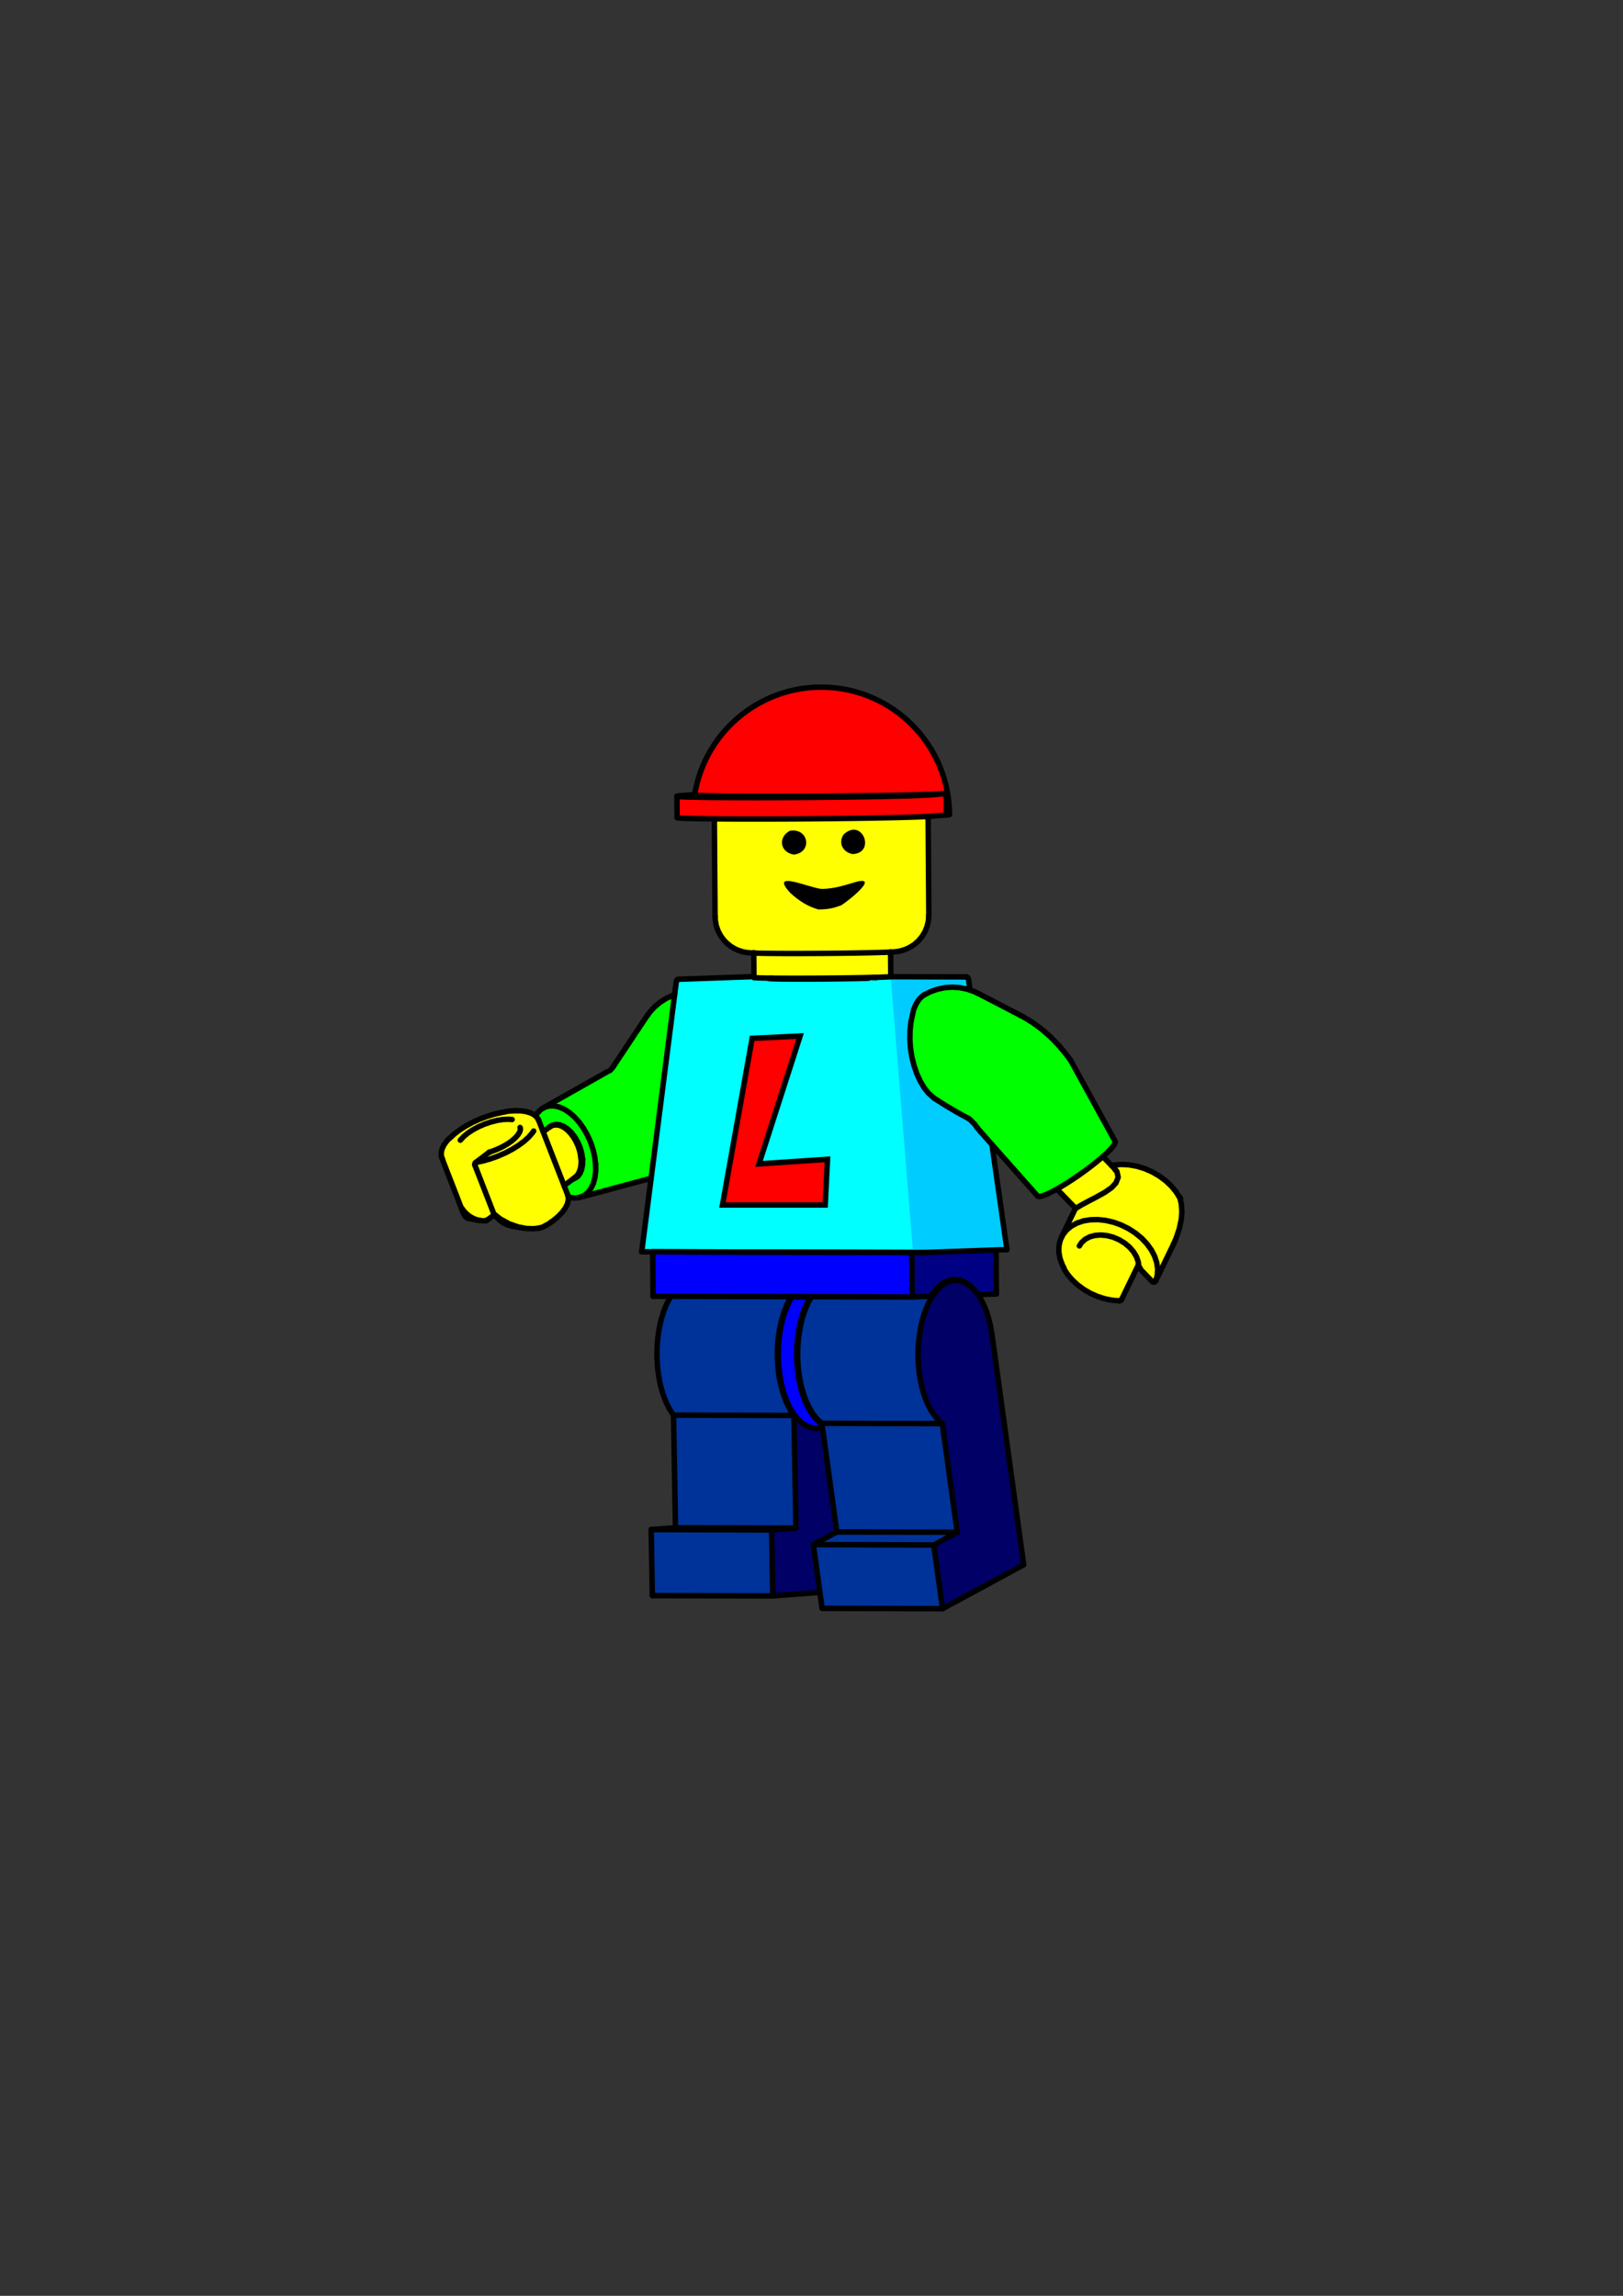 <?xml version="1.0" encoding="UTF-8"?>
<!DOCTYPE svg PUBLIC "-//W3C//DTD SVG 1.1//EN" "http://www.w3.org/Graphics/SVG/1.1/DTD/svg11.dtd">
<!-- Creator: CorelDRAW -->
<svg xmlns="http://www.w3.org/2000/svg" xml:space="preserve" width="210mm" height="297mm" style="shape-rendering:geometricPrecision; text-rendering:geometricPrecision; image-rendering:optimizeQuality; fill-rule:evenodd; clip-rule:evenodd"
viewBox="0 0 210 297">
 <rect x="0" y="0" width="210" height="297" fill="#333333" stroke="none"/>
 <defs>
  <style type="text/css">
   <![CDATA[
    .str0 {stroke:black;stroke-width:0.706}
    .str1 {stroke:black;stroke-width:0.706;stroke-linecap:round;stroke-linejoin:round}
    .fil11 {fill:none}
    .fil8 {fill:black}
    .fil1 {fill:#000066}
    .fil5 {fill:#000084}
    .fil2 {fill:blue}
    .fil0 {fill:#003399}
    .fil10 {fill:#00CCFF}
    .fil7 {fill:lime}
    .fil6 {fill:aqua}
    .fil9 {fill:red}
    .fil4 {fill:yellow}
    .fil3 {fill:white}
   ]]>
  </style>
 </defs>
 <g id="_131646864">
  <path id="_131651120" class="fil0" d="M105.972 206.062c0.328,-0.421 -0.669,-5.356 -0.773,-6.122 0.509,-0.766 2.471,-0.953 3.007,-1.716 -0.607,-4.449 -1.214,-8.897 -1.821,-13.344 -0.018,-0.05 -0.037,-0.099 -0.053,-0.148 0.012,-0.239 -0.064,-0.374 -0.105,-0.572 -0.206,-0.125 -0.392,-0.299 -0.572,-0.467 0.012,-0.006 0.024,-0.011 0.037,-0.015 -3.241,-4.435 -3.321,-11.027 -0.81,-15.838 -0.011,-0.026 -0.021,-0.05 -0.032,-0.075 4.398,0.006 8.796,0.014 13.196,0.021 0.52,-0.015 2.109,0.145 2.461,-0.207 0.627,-0.894 1.4,-1.755 2.516,-1.975 -0.008,0.028 -0.015,0.056 -0.021,0.085 0.043,0 0.043,0 0.043,0.021 -2.486,0.723 -3.425,3.756 -3.951,5.993 -0.755,4.639 -0.348,8.966 2.797,12.56 0.634,4.581 1.27,9.164 1.906,13.747 0,0.084 0,0.169 0,0.255 -0.741,0.717 -2.179,1.023 -2.983,1.667 -0.03,0.886 0.712,7.677 1.15,8.203 -0.029,0.011 -0.057,0.021 -0.084,0.032 -11.163,-0.021 -11.163,-0.021 -15.548,-0.053 -0.142,-0.566 0.011,-1.768 -0.36,-2.054z"/>
  <path id="_131650152" class="fil1" d="M121.964 208.137c-0.438,-0.526 -1.18,-7.317 -1.15,-8.203 0.804,-0.644 2.242,-0.95 2.983,-1.667 0,-0.085 0,-0.171 0,-0.255 -0.636,-4.583 -1.272,-9.165 -1.906,-13.747 -3.145,-3.595 -3.552,-7.921 -2.797,-12.56 0.526,-2.237 1.466,-5.271 3.951,-5.993 0.381,-0.059 0.692,-0.063 1.08,-0.043 0,-0.015 0,-0.029 0,-0.043 0.895,0.303 2.01,1.786 2.499,1.864 -0.011,0.024 -0.021,0.049 -0.032,0.075 1.052,1.78 1.475,3.532 1.801,5.56 1.341,9.736 2.681,19.472 4.023,29.209 0,0.458 -9.515,5.499 -10.453,5.803z"/>
  <path id="_131650128" class="fil0" d="M86.635 167.702c5.231,0.021 10.462,0.043 15.694,0.064 -0.029,0.017 -0.056,0.035 -0.084,0.053 0.005,0.008 0.009,0.017 0.015,0.026 -1.873,4.508 -2.689,9.774 -0.191,14.287 0.012,0.005 0.024,0.011 0.038,0.017 0.104,0.194 0.529,0.697 0.529,0.921 0.011,0 0.021,0 0.032,0 0.02,0.032 0.02,0.032 0.009,0.242 0.171,9.681 0.171,9.681 0.233,14.383 -0.165,0.165 -0.856,0.085 -1.135,0.093 -0.008,0.015 -0.015,0.03 -0.021,0.046 -0.306,0.023 -1.781,0.023 -1.952,0.194 -0.014,2.76 -0.134,5.8 0.154,8.479 -5.203,0.011 -10.407,-0.018 -15.61,-0.043 -0.128,-2.814 -0.218,-5.687 -0.149,-8.493 0.459,-0.011 0.918,-0.021 1.377,-0.032 0.047,-0.049 0.047,-0.049 0.064,-0.096 0.551,-0.046 1.101,-0.091 1.652,-0.137 0.084,-0.105 0.046,-0.194 0.032,-0.328 -0.078,-4.735 -0.156,-9.469 -0.233,-14.203 -0.043,-0.095 -0.381,-0.583 -0.55,-0.857 -2.266,-4.435 -2.141,-10.143 0.127,-14.541 -0.011,-0.026 -0.021,-0.05 -0.03,-0.075z"/>
  <path id="_131653504" class="fil1" d="M99.957 206.507c-0.288,-2.679 -0.168,-5.719 -0.154,-8.479 0.171,-0.171 1.645,-0.171 1.952,-0.194 0.006,-0.015 0.014,-0.03 0.021,-0.046 0.279,-0.008 0.97,0.072 1.135,-0.093 -0.062,-4.702 -0.062,-4.702 -0.233,-14.383 0.011,-0.21 0.011,-0.21 -0.009,-0.242 0.014,0 0.028,0 0.041,0 0.538,0.691 2.579,2.474 3.622,1.662 0.017,0.049 0.035,0.098 0.053,0.148 0.607,4.447 1.214,8.896 1.821,13.344 -0.537,0.762 -2.498,0.95 -3.007,1.716 0.104,0.765 1.101,5.7 0.773,6.122 -1.827,0.14 -4.218,0.608 -6.015,0.445z"/>
  <path id="_131652824" class="fil2" d="M102.669 183.07c-0.011,0 -0.021,0 -0.032,0 0,-0.224 -0.425,-0.727 -0.529,-0.921 -0.043,-0.139 -0.043,-0.139 -0.383,-0.869 -1.562,-4.284 -1.542,-9.397 0.657,-13.46 -0.005,-0.018 -0.008,-0.037 -0.011,-0.053 -0.015,0 -0.029,0 -0.043,0 -5.232,-0.021 -10.463,-0.043 -15.694,-0.064 -0.735,-0.008 -1.47,-0.015 -2.204,-0.021 -0.032,-2.307 -0.032,-2.307 -0.043,-5.676 0.014,-0.011 0.027,-0.021 0.043,-0.032 11.191,0.024 22.381,0.049 33.572,0.075 -0.015,0.006 -0.029,0.014 -0.043,0.021 -0.011,0.827 -0.011,0.827 0.043,5.697 0.043,0 0.043,0 0.043,0.021 -4.4,-0.008 -8.798,-0.015 -13.196,-0.021 -0.064,0.032 -0.064,0.032 -0.105,0.075 0.005,0.008 0.009,0.015 0.015,0.024 -2.271,4.238 -2.78,12.153 0.895,15.828 0.18,0.168 0.366,0.342 0.572,0.467 0.041,0.198 0.117,0.333 0.105,0.572 -1.043,0.811 -3.084,-0.971 -3.622,-1.662 -0.014,0 -0.028,0 -0.041,0z"/>
  <path id="_131666112" class="fil3" d="M105.655 183.694c-3.675,-3.675 -3.166,-11.59 -0.895,-15.828 -0.006,-0.009 -0.011,-0.017 -0.015,-0.024 0.041,-0.043 0.041,-0.043 0.105,-0.075 0.011,0.024 0.021,0.049 0.032,0.075 -2.512,4.81 -2.431,11.403 0.81,15.838 -0.012,0.005 -0.024,0.009 -0.037,0.015z"/>
  <path id="_131660912" class="fil3" d="M102.329 167.767c0.014,0 0.028,0 0.043,0 0.003,0.017 0.006,0.035 0.011,0.053 -2.199,4.063 -2.219,9.176 -0.657,13.46 0.34,0.731 0.34,0.731 0.383,0.869 -0.014,-0.006 -0.026,-0.012 -0.038,-0.017 -2.498,-4.513 -1.682,-9.778 0.191,-14.287 -0.006,-0.009 -0.011,-0.018 -0.015,-0.026 0.028,-0.018 0.055,-0.037 0.084,-0.053z"/>
  <path id="_131660032" class="fil4" d="M136.728 153.851c1.742,-0.988 3.378,-2.149 4.956,-3.378 1.017,-0.848 1.017,-0.848 1.08,-0.88 -0.005,0.011 -0.008,0.021 -0.011,0.032 0.36,0.395 0.729,0.772 1.112,1.144 3.814,-0.605 9.056,1.789 9.056,6.111 -0.267,3.23 -1.986,6.118 -3.41,8.917 -0.56,0.358 -2.102,-1.423 -2.188,-2.039 -0.023,-0.006 -0.046,-0.011 -0.067,-0.015 -2.118,4.391 -1.494,5.571 -5.952,3.697 -2.564,-1.401 -5.926,-4.859 -3.59,-7.974 0,-1.016 1.397,-2.182 1.397,-3.157 -0.622,-0.7 -1.964,-1.766 -2.298,-2.436 -0.029,-0.008 -0.056,-0.015 -0.084,-0.021z"/>
  <path id="_131662304" class="fil5" d="M118.046 167.788c0,-0.021 0,-0.021 -0.043,-0.021 -0.053,-4.871 -0.053,-4.871 -0.043,-5.697 0.014,-0.008 0.027,-0.015 0.043,-0.021 3.596,-0.017 7.191,-0.306 10.782,-0.306 0.014,0.009 0.027,0.02 0.041,0.03 0.073,1.742 0.452,3.976 0.043,5.614 -0.682,0.148 -1.542,0.081 -2.245,0.105 -0.489,-0.078 -1.604,-1.56 -2.499,-1.864 -0.281,-0.14 -0.798,-0.081 -1.101,-0.021 -1.116,0.22 -1.889,1.081 -2.516,1.975 -0.352,0.352 -1.941,0.192 -2.461,0.207z"/>
  <path id="_131663304" class="fil3" d="M123.045 165.712c0,-0.021 0,-0.021 -0.043,-0.021 0.006,-0.029 0.014,-0.058 0.021,-0.085 0.303,-0.059 0.82,-0.119 1.101,0.021 0,0.014 0,0.027 0,0.043 -0.387,-0.02 -0.699,-0.017 -1.08,0.043z"/>
  <path id="_131662584" class="fil6" d="M84.388 162.005c-0.189,-0.16 -1.139,-0.078 -1.418,-0.084 -0.005,-0.029 -0.008,-0.058 -0.011,-0.085 0.395,-3.114 0.79,-6.228 1.187,-9.341 -0.018,-0.015 -0.037,-0.029 -0.053,-0.043 0.024,-0.029 0.049,-0.056 0.075,-0.084 0.43,-3.353 0.86,-6.707 1.292,-10.061 0,-4.322 1.218,-9.13 1.716,-13.556 -0.011,-0.043 -0.011,-0.043 -0.053,-0.064 0.461,-0.102 -0.072,-1.813 0.488,-2.022 3.276,-0.117 6.551,-0.235 9.827,-0.351 0.479,0.375 1.522,0.058 2.097,0.233 4.044,0.508 8.595,0.058 12.687,-0.032 0.006,-0.011 0.014,-0.021 0.021,-0.03 0.592,-0.282 2.304,-0.143 3.009,-0.171l9.806 0.032c0.117,0.798 0.176,1.195 0.24,1.638 -6.733,-1.737 -8.278,3.095 -7.325,8.815 1.307,4.981 3.38,5.403 7.488,8.017 1.043,1.078 1.97,2.246 2.965,3.38 -0.017,0.005 -0.032,0.009 -0.047,0.015l1.848 13.434c-0.278,0.015 -1.208,-0.037 -1.399,0.127 -0.014,-0.011 -0.027,-0.021 -0.041,-0.03 -3.591,0 -7.186,0.29 -10.782,0.306 -11.191,-0.026 -22.381,-0.05 -33.572,-0.075 -0.015,0.011 -0.029,0.021 -0.043,0.032z"/>
  <path id="_131662728" class="fil4" d="M69.202 144.298c0.088,0.345 0.979,2.056 0.996,2.065 0.845,-0.188 1.02,-0.904 2.076,-0.878 0,0.017 0,0.035 0,0.053 0.133,0 0.273,0.035 0.381,0.116 -0.003,0.015 -0.005,0.03 -0.006,0.047 1.984,1.142 3.381,4.691 1.726,6.587 -0.017,0.005 -0.032,0.011 -0.047,0.017 -0.006,0.015 -0.012,0.03 -0.017,0.047 0.012,0.005 0.024,0.011 0.038,0.017 -1.432,0.996 -1.81,0.677 -0.921,2.457 0.017,0.014 0.035,0.028 0.053,0.043 -0.113,0.134 -0.11,0.636 -0.16,0.846 -1.85,4.038 -6.25,3.887 -9.414,1.452 -0.029,0 -0.058,0 -0.085,0 -1.946,1.757 -2.719,0.113 -4.221,-0.811 -0.793,-2.028 -1.585,-4.057 -2.376,-6.083 -1.505,-4.386 9.129,-8.173 11.894,-5.984 0.027,0.003 0.055,0.006 0.084,0.011z"/>
  <path id="_131662456" class="fil7" d="M73.481 154.868c-0.018,-0.015 -0.037,-0.029 -0.053,-0.043 -0.889,-1.78 -0.511,-1.461 0.921,-2.457 2.176,-1.415 0.303,-5.966 -1.694,-6.715 -0.108,-0.081 -0.249,-0.116 -0.381,-0.116 0,-0.018 0,-0.037 0,-0.053 -1.055,-0.026 -1.231,0.691 -2.076,0.878 -0.017,-0.009 -0.907,-1.72 -0.996,-2.065 0.325,-0.525 1.456,-1.036 1.568,-1.334 2.4,-1.353 4.801,-2.705 7.201,-4.057 3.773,-1.966 4.567,-9.248 9.15,-10.219 0.043,0.021 0.043,0.021 0.053,0.064 -0.497,4.426 -1.716,9.234 -1.716,13.556 -0.432,3.353 -0.862,6.707 -1.292,10.061 -0.026,0.028 -0.05,0.055 -0.075,0.084 -2.811,0.752 -5.621,1.504 -8.43,2.256 -0.793,0 -1.286,0.378 -2.181,0.16z"/>
  <path id="_131657872" class="fil3" d="M72.655 145.654c1.998,0.749 3.87,5.3 1.694,6.715 -0.014,-0.006 -0.026,-0.012 -0.038,-0.017 0.005,-0.017 0.011,-0.032 0.017,-0.047 0.015,-0.006 0.03,-0.012 0.047,-0.017 1.655,-1.896 0.258,-5.444 -1.726,-6.587 0.002,-0.017 0.003,-0.032 0.006,-0.047z"/>
  <path id="_131656472" class="fil3" d="M99.534 126.548c0,-0.021 0,-0.043 0,-0.062 4.229,0.005 8.464,-0.075 12.691,-0.049 0.005,0.015 0.011,0.032 0.017,0.049 -0.008,0.009 -0.015,0.02 -0.021,0.03 -4.092,0.09 -8.642,0.54 -12.687,0.032z"/>
  <path id="_131655648" class="fil4" d="M97.437 126.315c0.015,-0.012 0.03,-0.024 0.047,-0.037 0,-0.435 0.166,-2.772 -0.043,-3.02 -2.716,-0.252 -4.503,-1.504 -4.972,-4.336 -0.052,-2.681 0.29,-12.499 -0.137,-13.068 9.234,0.008 18.544,0.178 27.768,-0.319 -0.011,0.014 -0.021,0.027 -0.032,0.043 0.021,4.264 0.043,8.528 0.064,12.793 -0.171,2.998 -2.089,4.452 -4.903,4.755 -0.174,0.2 0.011,3.174 0.021,3.187 -0.705,0.028 -2.417,-0.111 -3.009,0.171 -0.006,-0.017 -0.012,-0.034 -0.017,-0.049 -4.227,-0.026 -8.462,0.053 -12.691,0.049 0,0.02 0,0.041 0,0.062 -0.575,-0.175 -1.618,0.142 -2.097,-0.233z"/>
  <path id="_131655272" class="fil8" d="M105.867 117.652c-1.431,-0.43 -2.499,-1.122 -3.601,-2.129 -2.861,-3.09 2.498,-0.642 4.025,-0.529 1.354,0 2.568,-0.34 3.854,-0.72 4.11,-1.369 -0.137,2.111 -1.292,2.838 -1.154,0.425 -1.749,0.529 -2.986,0.54z"/>
  <path id="_131648800" class="fil8" d="M102.71 110.556c-1.783,-0.293 -2.088,-2.239 -0.508,-3.082 2.465,-0.407 2.943,2.82 0.508,3.082z"/>
  <path id="_131648776" class="fil8" d="M110.335 110.492c-1.244,-0.215 -1.935,-1.421 -1.176,-2.541 2.403,-2.254 4.223,2.377 1.176,2.541z"/>
  <path id="_131649200" class="fil9" d="M92.332 105.855c-0.493,-0.006 -4.421,0.186 -4.793,-0.186 0.002,-0.892 0.003,-1.783 0.006,-2.673 0.255,-0.011 1.017,0.032 2.266,0.043 0.151,-6.966 7.055,-12.673 13.387,-13.969 10.056,-1.691 19.603,5.822 19.603,16.193 -0.265,0.265 -2.231,0.249 -2.701,0.275 -9.223,0.497 -18.534,0.326 -27.768,0.319z"/>
  <polygon id="_131647664" class="fil10" points="115.251,126.315 118.141,162.047 130.225,161.645 125.057,126.347 "/>
  <path id="_131649224" class="fil7" d="M128.424 148.196c-0.994,-1.133 -1.921,-2.301 -2.965,-3.38 -4.109,-2.614 -6.181,-3.036 -7.488,-8.017 -0.953,-5.72 0.776,-10.506 7.509,-8.769 5.007,1.905 9.861,4.723 13.057,9.13 0.03,0.113 0.046,0.149 0.128,0.232 1.864,3.389 3.727,6.777 5.591,10.167 0.226,0.68 -1.083,1.644 -1.493,2.033 -0.063,0.032 -0.063,0.032 -1.08,0.88 -1.578,1.229 -3.215,2.39 -4.956,3.378 -0.47,0.25 -1.861,1.156 -2.5,0.878 -1.935,-2.178 -3.87,-4.356 -5.804,-6.533z"/>
 </g>
 <polygon class="fil9 str0" points="97.322,134.326 93.483,155.882 106.772,155.882 107.067,149.976 98.208,150.567 103.524,134.03 "/>
 <path id="_131645568" class="fil11 str1" d="M128.356 148.08l0 0zm1.93 13.572l-1.93 -13.572 1.93 13.572z"/>
 <line id="_131640736" class="fil11 str1" x1="125.514" y1="128.091" x2="125.304" y2= "126.618" />
 <path id="_131642184" class="fil11 str1" d="M87.779 126.684c-0.135,0.005 -0.247,0.107 -0.265,0.241"/>
 <line id="_131641936" class="fil11 str1" x1="87.515" y1="126.925" x2="83.032" y2= "161.933" />
 <line id="_131639024" class="fil11 str1" x1="97.555" y1="126.338" x2="87.779" y2= "126.684" />
 <path id="_131639048" class="fil11 str1" d="M125.304 126.618c-0.019,-0.136 -0.136,-0.237 -0.273,-0.238"/>
 <path id="_131638592" class="fil11 str1" d="M126.44 128.472l-0.35 -0.18 -0.953 -0.332 -0.968 -0.192 -0.965 -0.06 -0.948 0.068 -0.917 0.186 -0.877 0.298 -0.828 0.404 -0.056 0.036m6.862 -0.228z"/>
 <line id="_131637736" class="fil11 str1" x1="132.15" y1="131.415" x2="126.5" y2= "128.483" />
 <path id="_131645368" class="fil11 str1" d="M138.528 137.173l-0.516 -0.702 -0.967 -1.169 -1.054 -1.095 -1.139 -1.008 -1.223 -0.905 -1.17 -0.713 -0.309 -0.166m6.378 5.758z"/>
 <line id="_130094376" class="fil11 str1" x1="126.905" y1="146.444" x2="134.262" y2= "154.736" />
 <line id="_130094064" class="fil11 str1" x1="144.293" y1="147.666" x2="138.554" y2= "137.212" />
 <line id="_130107440" class="fil11 str1" x1="78.592" y1="138.643" x2="70.271" y2= "143.342" />
 <line id="_130106720" class="fil11 str1" x1="75.004" y1="154.908" x2="84.232" y2= "152.428" />
 <line id="_131812008" class="fil11 str1" x1="83.748" y1="131.371" x2="79.369" y2= "137.958" />
 <path id="_131480824" class="fil11 str1" d="M79.369 137.958l-0.1 0.142 -0.195 0.235 -0.141 0.136 -0.049 0.038m0.485 -0.551z"/>
 <path id="_131481048" class="fil11 str1" d="M87.289 128.69l-0.183 0.055 -0.856 0.386 -0.804 0.502 -0.734 0.609 -0.648 0.704 -0.296 0.431m3.521 -2.687z"/>
 <line id="_131481272" class="fil11 str1" x1="105.544" y1="184.744" x2="106.427" y2= "184.747" />
 <path id="_131820680" class="fil11 str1" d="M122.854 165.609l0 0zm0.825 0.002l-0.825 -0.002 0.825 0.002z"/>
 <line id="_131820904" class="fil11 str1" x1="120.18" y1="118.386" x2="120.089" y2= "105.621" />
 <path id="_131821008" class="fil11 str1" d="M92.431 105.933l0 0zm0 0l0.09 12.65 -0.09 -12.65z"/>
 <path id="_130539576" class="fil11 str1" d="M114.487 123.2l0.174 -0.006 0.542 -0.025 0.506 -0.034 0.226 -0.024 0.242 -0.033 0.276 -0.053 0.344 -0.088 0.451 -0.158 0.519 -0.25 0.525 -0.341 0.517 -0.449 0.471 -0.553 0.393 -0.643 0.29 -0.712 0.171 -0.758 0.033 -0.684m-5.68 4.811z"/>
 <path id="_130539800" class="fil11 str1" d="M92.539 118.583l-0.004 0.333 0.131 0.795 0.246 0.719 0.338 0.636 0.407 0.551 0.455 0.461 0.482 0.372 0.487 0.288 0.467 0.209 0.411 0.136 0.328 0.081 0.258 0.046 0.22 0.03 0.207 0.021 0.25 0.017 0.465 0.021 0.465 0.014m-5.613 -4.73z"/>
 <line id="_131522208" class="fil11 str1" x1="115.258" y1="126.331" x2="115.235" y2= "123.123" />
 <path id="_131522432" class="fil11 str1" d="M97.533 123.249l0 0zm0 0l0.023 3.208 -0.023 -3.208z"/>
 <path id="_20538376" class="fil11 str1" d="M58.103 147.294l-0.283 0.302 -0.383 0.539 -0.252 0.535 -0.105 0.52 0.038 0.376m0.985 -2.272z"/>
 <path id="_20538584" class="fil11 str1" d="M66.83 143.691l-0.188 -0.004 -0.836 0.06 -0.417 0.065m1.441 -0.121z"/>
 <path id="_132176088" class="fil11 str1" d="M69.593 144.747l-0.115 -0.198 -0.343 -0.316 -0.459 -0.248 -0.579 -0.179 -0.685 -0.1 -0.582 -0.015m2.763 1.056z"/>
 <line id="_132176312" class="fil11 str1" x1="73.445" y1="154.558" x2="69.702" y2= "144.932" />
 <path id="_132176536" class="fil11 str1" d="M57.173 149.803l0 0zm0 0l2.75 7.073 -2.75 -7.073z"/>
 <path id="_132176760" class="fil11 str1" d="M61.53 150.395c-0.099,0.074 -0.136,0.206 -0.091,0.321"/>
 <path id="_132176984" class="fil11 str1" d="M61.439 150.716l0 0zm0 0l2.472 6.358 -2.472 -6.358z"/>
 <line id="_132177088" class="fil11 str1" x1="63.312" y1="149.053" x2="61.53" y2= "150.395" />
 <line id="_132316472" class="fil11 str1" x1="66.228" y1="158.612" x2="67.649" y2= "158.861" />
 <path id="_132316696" class="fil11 str1" d="M67.29 145.858l0.035 0.069 0.004 0.243 -0.095 0.289 -0.223 0.36 -0.343 0.383 -0.455 0.394 -0.555 0.388 -0.636 0.365 -0.695 0.33 -0.728 0.28 -0.284 0.09m3.975 -3.191z"/>
 <path id="_132316920" class="fil11 str1" d="M71.316 158.093l0.282 -0.199 0.623 -0.523 0.517 -0.535 0.399 -0.538 0.27 -0.536 0.126 -0.524 -0.019 -0.439 -0.048 -0.13m-2.15 3.424z"/>
 <path id="_132317144" class="fil11 str1" d="M70.705 158.504l0.177 -0.106 0.433 -0.305m-0.611 0.411z"/>
 <line id="_131999432" class="fil11 str1" x1="72.988" y1="153.383" x2="74.434" y2= "152.294" />
 <line id="_131999656" class="fil11 str1" x1="71.144" y1="145.769" x2="70.28" y2= "146.419" />
 <line id="_131999880" class="fil11 str1" x1="60.632" y1="157.631" x2="62.052" y2= "157.88" />
 <line id="_132000240" class="fil11 str1" x1="74.483" y1="152.255" x2="74.813" y2= "152.12" />
 <line id="_132000464" class="fil11 str1" x1="72.09" y1="145.464" x2="71.974" y2= "145.512" />
 <path id="_132000568" class="fil11 str1" d="M62.943 157.881l0.003 -0.002 0.143 -0.091 0.279 -0.191 0.328 -0.248 0.28 -0.231m-1.034 0.763z"/>
 <path id="_132041320" class="fil11 str1" d="M62.812 157.923c0.046,-0.003 0.091,-0.017 0.13,-0.041"/>
 <path id="_132041544" class="fil11 str1" d="M137.678 164.164l0.01 0.021 0.492 0.741 0.605 0.699 0.704 0.643 0.788 0.572 0.854 0.49 0.904 0.396 0.933 0.295 0.942 0.187 0.947 0.074m-7.179 -4.118z"/>
 <line id="_132041984" class="fil11 str1" x1="139.163" y1="156.31" x2="137.344" y2= "160.059" />
 <line id="_132042208" class="fil11 str1" x1="144.339" y1="151.317" x2="142.699" y2= "149.622" />
 <path id="_132042432" class="fil11 str1" d="M136.759 153.826l0 0zm0 0l2.409 2.49 -2.409 -2.49z"/>
 <path id="_132354256" class="fil11 str1" d="M147.352 163.992l0 0zm0 0l1.734 1.792 -1.734 -1.792z"/>
 <path id="_132354480" class="fil11 str1" d="M149.086 165.784c0.063,0.065 0.153,0.095 0.242,0.081 0.089,-0.014 0.166,-0.071 0.205,-0.152"/>
 <line id="_132354840" class="fil11 str1" x1="149.533" y1="165.712" x2="151.853" y2= "160.93" />
 <path id="_132355064" class="fil11 str1" d="M152.64 154.844l0 0zm0.106 0.2l-0.106 -0.2 0.106 0.2z"/>
 <path id="_132355288" class="fil11 str1" d="M144.857 168.282c0.108,0.002 0.206,-0.059 0.253,-0.156"/>
 <line id="_132355512" class="fil11 str1" x1="145.111" y1="168.127" x2="147.328" y2= "163.557" />
 <path id="_132355736" class="fil11 str1" d="M87.587 103.007l0 0zm0 0l0.02 2.765 -0.02 -2.765z"/>
 <path id="_132355960" class="fil11 str1" d="M122.853 105.368c-0.061,-8.627 -6.723,-15.769 -15.325,-16.429 -8.602,-0.66 -16.276,5.381 -17.653,13.897"/>
 <path id="_132356184" class="fil11 str1" d="M119.64 162.029l-0.032 0.001 -0.04 0.001 -0.047 0.001 -0.051 0 -0.054 0.001 -0.055 0 -0.053 0 -0.05 0m0.382 -0.004z"/>
 <line id="_132356408" class="fil11 str1" x1="83.17" y1="161.936" x2="119.258" y2= "162.033" />
 <line id="_132356632" class="fil11 str1" x1="119.64" y1="162.029" x2="130.248" y2= "161.654" />
 <line id="_132356856" class="fil11 str1" x1="125.028" y1="126.38" x2="115.155" y2= "126.354" />
 <path id="_132357216" class="fil11 str1" d="M112.364 126.548l-0.606 0.019 -0.732 0.018 -0.839 0.016 -0.929 0.015 -0.995 0.014 -1.038 0.01 -1.058 0.009 -1.052 0.005 -1.022 0.003 -0.967 0 -0.891 -0.004 -0.793 -0.006 -0.676 -0.008 -0.544 -0.012 -0.4 -0.013 -0.245 -0.015 -0.075 -0.012m12.861 -0.039z"/>
 <path id="_132357440" class="fil11 str1" d="M99.494 126.58l0.077 -0.017 0.238 -0.018 0.084 -0.005m-0.399 0.04z"/>
 <path id="_132357664" class="fil11 str1" d="M112.923 126.447l0.212 0.01 0.165 0.017 0.021 0.006m-0.398 -0.033z"/>
 <path id="_132357888" class="fil11 str1" d="M130.286 161.651l-0.002 0.001 -0.013 0.001 -0.023 0.001m0.038 -0.003z"/>
 <line id="_132358112" class="fil11 str1" x1="87.779" y1="126.684" x2="87.787" y2= "126.684" />
 <path id="_132358336" class="fil11 str1" d="M83.17 161.936l-0.044 0 -0.037 0 -0.029 -0.001 -0.019 -0.001 -0.009 0 -0.001 -0.001m0.139 0.003z"/>
 <path id="_132358560" class="fil11 str1" d="M117.863 132.216l0.346 -1.578 0.324 -0.766 0.405 -0.618 0.473 -0.45 0.176 -0.09m-1.724 3.502z"/>
 <path id="_132358784" class="fil11 str1" d="M120.867 142.069l-0.753 -0.668 -0.55 -0.704 -0.5 -0.841 -0.436 -0.954 -0.361 -1.042 -0.274 -1.097 -0.181 -1.124 -0.081 -1.117 0.015 -1.082 0.013 -0.188m3.108 8.817z"/>
 <path id="_132359008" class="fil11 str1" d="M120.867 142.069l1.52 0.966 1.47 0.869 1.407 0.765m-4.397 -2.6z"/>
 <line id="_132359232" class="fil11 str1" x1="117.863" y1="132.216" x2="117.759" y2= "133.252" />
 <path id="_132359592" class="fil11 str1" d="M125.264 144.669l0.227 0.141 0.632 0.635 0.275 0.392m-1.134 -1.168z"/>
 <line id="_132359816" class="fil11 str1" x1="126.413" y1="145.861" x2="126.398" y2= "145.837" />
 <path id="_132360040" class="fil11 str1" d="M143.66 148.709l-0.468 0.465 -0.575 0.52 -0.666 0.56 -0.739 0.586 -0.792 0.596 -0.824 0.589 -0.832 0.566 -0.819 0.528 -0.783 0.475 -0.725 0.409 -0.648 0.333 -0.553 0.247 -0.443 0.155 -0.32 0.057 -0.19 -0.04 -0.021 -0.019m9.398 -6.027z"/>
 <path id="_132360264" class="fil11 str1" d="M144.293 147.666l0.017 0.096 -0.083 0.232 -0.219 0.318 -0.348 0.397m0.633 -1.043z"/>
 <line id="_132360488" class="fil11 str1" x1="126.905" y1="146.444" x2="126.413" y2= "145.861" />
 <path id="_132360712" class="fil11 str1" d="M77.069 150.623l-0.115 -0.944 -0.22 -0.96 -0.32 -0.952 -0.411 -0.92 -0.491 -0.864 -0.559 -0.785 -0.612 -0.686 -0.65 -0.57 -0.67 -0.437 -0.673 -0.296 -0.659 -0.144 -0.628 0.009 -0.58 0.164 -0.518 0.313 -0.442 0.455 -0.235 0.356m7.783 6.261z"/>
 <path id="_132360936" class="fil11 str1" d="M73.516 154.851l0.262 0.069 0.646 0.068 0.606 -0.087 0.551 -0.239 0.481 -0.385 0.399 -0.522 0.307 -0.644 0.207 -0.75 0.101 -0.837 -0.007 -0.901m-3.552 4.228z"/>
 <path id="_132361160" class="fil11 str1" d="M75.383 149.975l-0.102 -0.734 -0.206 -0.743 -0.301 -0.72 -0.383 -0.666 -0.449 -0.582 -0.494 -0.474 -0.518 -0.345 -0.52 -0.199 -0.498 -0.047 -0.456 0.109 -0.364 0.234m4.29 4.167z"/>
 <path id="_132361384" class="fil11 str1" d="M74.107 152.54l0.229 -0.076 0.393 -0.259 0.312 -0.399 0.219 -0.52 0.115 -0.62 0.007 -0.691m-1.276 2.565z"/>
 <path id="_132361608" class="fil11 str1" d="M120.431 167.687l0 0zm0 0.01l-0 -0.01 0 0.01z"/>
 <line id="_132361968" class="fil11 str1" x1="118.016" y1="167.782" x2="120.432" y2= "167.697" />
 <path id="_132362192" class="fil11 str1" d="M117.975 162.03l0 0zm0.041 5.752l-0.041 -5.752 0.041 5.752z"/>
 <path id="_132403376" class="fil11 str1" d="M128.879 161.702l0 0zm0.041 5.694l-0.041 -5.694 0.041 5.694z"/>
 <line id="_132403600" class="fil11 str1" x1="126.557" y1="167.48" x2="128.919" y2= "167.397" />
 <path id="_132403824" class="fil11 str1" d="M120.431 167.687l0.536 -0.745 0.581 -0.599 0.615 -0.442 0.64 -0.278 0.652 -0.108 0.654 0.063 0.643 0.234 0.621 0.4 0.075 0.06m-5.017 1.415z"/>
 <line id="_132404048" class="fil11 str1" x1="84.454" y1="161.94" x2="84.495" y2= "167.692" />
 <path id="_132404272" class="fil11 str1" d="M84.454 161.94l0 0zm33.52 0.09l-33.52 -0.09 33.52 0.09z"/>
 <line id="_132404584" class="fil11 str1" x1="84.495" y1="167.692" x2="118.016" y2= "167.782" />
 <path id="_132404896" class="fil11 str1" d="M104.86 167.756l-0.462 0.854 -0.403 0.965 -0.335 1.059 -0.264 1.135 -0.186 1.192 -0.107 1.229 -0.025 1.246 0.057 1.24 0.139 1.215 0.217 1.169 0.292 1.102 0.363 1.019 0.427 0.917 0.484 0.799 0.532 0.669 0.573 0.528 0.195 0.141m-1.497 -16.479z"/>
 <line id="_132405208" class="fil11 str1" x1="104.86" y1="167.747" x2="104.86" y2= "167.756" />
 <line id="_132405656" class="fil11 str1" x1="102.478" y1="167.749" x2="104.86" y2= "167.756" />
 <path id="_132405968" class="fil11 str1" d="M105.544 184.744l-0.539 -0.06 -0.623 -0.22 -0.602 -0.377 -0.573 -0.527 -0.533 -0.669 -0.483 -0.8 -0.427 -0.917 -0.363 -1.018 -0.293 -1.103 -0.217 -1.169 -0.138 -1.214 -0.057 -1.241 0.025 -1.245 0.106 -1.229 0.187 -1.192 0.263 -1.135 0.336 -1.059 0.402 -0.965 0.463 -0.855m3.066 16.995z"/>
 <line id="_132406280" class="fil11 str1" x1="102.478" y1="167.749" x2="102.478" y2= "167.74" />
 <path id="_132406592" class="fil11 str1" d="M128.352 172.653l0 0zm4.102 29.776l-4.102 -29.776 4.102 29.776z"/>
 <line id="_132406904" class="fil11 str1" x1="121.956" y1="208.107" x2="132.455" y2= "202.429" />
 <path id="_132407216" class="fil11 str1" d="M120.821 199.867l0 0zm0 0l1.135 8.241 -1.135 -8.241z"/>
 <line id="_132408464" class="fil11 str1" x1="123.859" y1="198.223" x2="120.821" y2= "199.867" />
 <path id="_132408912" class="fil11 str1" d="M121.923 184.167l0 0zm0 0l1.936 14.056 -1.936 -14.056z"/>
 <path id="_132409224" class="fil11 str1" d="M128.352 172.653l-0.208 -1.192 -0.285 -1.127 -0.359 -1.043 -0.426 -0.941 -0.484 -0.822 -0.536 -0.689 -0.577 -0.544 -0.609 -0.39 -0.63 -0.229 -0.641 -0.064 -0.639 0.102 -0.627 0.267 -0.604 0.426 -0.571 0.579 -0.528 0.721 -0.475 0.851 -0.414 0.966 -0.347 1.064 -0.273 1.145 -0.194 1.204 -0.112 1.243 -0.028 1.261 0.056 1.256 0.139 1.231 0.221 1.183 0.297 1.115 0.37 1.029 0.435 0.923 0.494 0.802 0.543 0.667 0.583 0.52m6.429 -11.514z"/>
 <path id="_132409536" class="fil11 str1" d="M106.342 184.125l0 0zm15.581 0.042l-15.581 -0.042 15.581 0.042z"/>
 <path id="_132410728" class="fil11 str1" d="M104.996 167.747l-0.424 0.769 -0.414 0.966 -0.347 1.064 -0.273 1.144 -0.194 1.205 -0.112 1.243 -0.028 1.261 0.056 1.256 0.139 1.231 0.221 1.183 0.298 1.116 0.369 1.028 0.436 0.923 0.493 0.802 0.543 0.667 0.583 0.52m-1.346 -16.378z"/>
 <path id="_132411040" class="fil11 str1" d="M105.24 199.825l0 0zm15.581 0.042l-15.581 -0.042 15.581 0.042z"/>
 <path id="_132411352" class="fil11 str1" d="M106.375 208.065l0 0zm15.581 0.042l-15.581 -0.042 15.581 0.042z"/>
 <line id="_132411672" class="fil11 str1" x1="105.24" y1="199.825" x2="106.375" y2= "208.065" />
 <path id="_132412760" class="fil11 str1" d="M108.278 198.181l0 0zm15.581 0.042l-15.581 -0.042 15.581 0.042z"/>
 <line id="_132413072" class="fil11 str1" x1="108.278" y1="198.181" x2="105.24" y2= "199.825" />
 <line id="_132413384" class="fil11 str1" x1="106.342" y1="184.125" x2="108.278" y2= "198.181" />
 <line id="_132413696" class="fil11 str1" x1="99.988" y1="206.459" x2="106.09" y2= "205.998" />
 <line id="_132414320" class="fil11 str1" x1="99.838" y1="197.919" x2="99.988" y2= "206.459" />
 <line id="_132415200" class="fil11 str1" x1="102.984" y1="197.681" x2="99.838" y2= "197.919" />
 <line id="_132415728" class="fil11 str1" x1="102.729" y1="183.113" x2="102.984" y2= "197.681" />
 <path id="_132416040" class="fil11 str1" d="M102.375 167.74l-0.074 0.123 -0.461 0.881 -0.398 0.993 -0.328 1.086 -0.253 1.162 -0.174 1.216 -0.091 1.249 -0.007 1.262 0.078 1.252 0.16 1.221 0.241 1.168 0.316 1.095 0.387 1.003 0.451 0.894 0.507 0.768m-0.354 -15.373z"/>
 <line id="_132416488" class="fil11 str1" x1="99.838" y1="197.919" x2="84.257" y2= "197.877" />
 <line id="_132416984" class="fil11 str1" x1="99.988" y1="206.459" x2="84.407" y2= "206.417" />
 <line id="_132417480" class="fil11 str1" x1="84.257" y1="197.877" x2="84.407" y2= "206.417" />
 <line id="_132418104" class="fil11 str1" x1="102.984" y1="197.681" x2="87.403" y2= "197.639" />
 <line id="_132418416" class="fil11 str1" x1="87.403" y1="197.639" x2="84.257" y2= "197.877" />
 <line id="_132418728" class="fil11 str1" x1="102.729" y1="183.113" x2="87.148" y2= "183.071" />
 <path id="_132419040" class="fil11 str1" d="M86.794 167.698l-0.075 0.123 -0.46 0.881 -0.398 0.993 -0.328 1.086 -0.253 1.162 -0.174 1.216 -0.091 1.25 -0.007 1.261 0.077 1.252 0.16 1.221 0.241 1.168 0.317 1.095 0.387 1.003 0.451 0.894 0.507 0.768m-0.354 -15.373z"/>
 <line id="_132419352" class="fil11 str1" x1="87.148" y1="183.071" x2="87.403" y2= "197.639" />
 <path id="_132419880" class="fil11 str1" d="M114.34 123.203l-0.132 0.005 -0.696 0.022 -0.824 0.021 -0.936 0.019 -1.031 0.018 -1.11 0.017 -1.166 0.014 -1.204 0.012 -1.219 0.009 -1.212 0.006 -1.184 0.004 -1.136 0.001 -1.065 -0.002 -0.977 -0.006 -0.872 -0.008 -0.75 -0.01 -0.467 -0.01m15.98 -0.112z"/>
 <path id="_132420376" class="fil11 str1" d="M115.258 126.331l-0.008 0.006 -0.132 0.021 -0.294 0.021 -0.451 0.022 -0.599 0.022 -0.737 0.021 -0.86 0.02 -0.967 0.019 -1.057 0.017 -1.127 0.016 -1.176 0.013 -1.203 0.01 -1.206 0.008 -1.19 0.005 -1.148 0.002 -1.088 -0.001 -1.005 -0.004 -0.905 -0.007 -0.788 -0.01 -0.655 -0.012 -0.511 -0.014 -0.357 -0.017 -0.197 -0.018 -0.04 -0.014m17.702 -0.126z"/>
 <path id="_132420896" class="fil11" d="M101.309 109.036l0.079 0.467 0.218 0.414 0.344 0.333 0.091 0.043m-0.732 -1.257z"/>
 <path id="_132421464" class="fil11" d="M103.579 107.779l-0.242 -0.139 -0.488 -0.096 -0.502 0.071 -0.463 0.243 -0.355 0.394 -0.191 0.479 -0.029 0.305m2.27 -1.257z"/>
 <path id="_132422032" class="fil11" d="M108.988 108.993l0.085 0.486 0.237 0.429 0.362 0.327 0.034 0.014m-0.718 -1.256z"/>
 <path id="_132422416" class="fil11" d="M111.223 107.714l-0.212 -0.128 -0.504 -0.1 -0.518 0.082 -0.452 0.254 -0.332 0.384 -0.184 0.464 -0.033 0.323m2.235 -1.279z"/>
 <polygon id="_132423016" class="fil11" points="106.703,115.168 108.45,114.95 110.188,114.441 111.038,114.149 111.463,114.025 111.679,113.993 111.787,114.004 111.824,114.021 111.854,114.05 111.87,114.084 111.875,114.132 111.859,114.223 111.716,114.523 110.893,115.54 109.903,116.413 108.779,117.12 107.428,117.602 105.968,117.605 105.161,117.373 104.398,117.023 103.247,116.272 102.236,115.352 101.876,114.941 101.571,114.502 101.467,114.252 101.462,114.202 101.471,114.152 101.488,114.122 101.513,114.099 101.562,114.078 101.698,114.07 102.275,114.202 103.417,114.564 104.587,114.896 105.636,115.096 "/>
 <polygon id="_132423584" class="fil11" points="101.313,109.039 101.385,108.571 101.598,108.157 101.938,107.823 102.393,107.605 102.917,107.55 103.431,107.679 103.861,107.97 104.16,108.378 104.304,108.855 104.284,109.348 104.103,109.806 103.784,110.179 103.36,110.427 102.873,110.525 102.37,110.457 101.904,110.215 101.544,109.823 101.347,109.345 "/>
 <polygon id="_132424152" class="fil11" points="108.992,108.995 109.07,108.507 109.301,108.072 109.658,107.738 110.103,107.537 110.594,107.492 111.083,107.618 111.511,107.912 111.811,108.341 111.942,108.828 111.912,109.3 111.744,109.727 111.449,110.091 111.033,110.354 110.531,110.467 110.013,110.396 109.557,110.153 109.22,109.777 109.03,109.317 "/>
 <path id="_132424536" class="fil11 str1" d="M61.605 150.381l0.943 -0.203 0.963 -0.28 0.959 -0.349 0.931 -0.41 0.879 -0.46 0.805 -0.499 0.711 -0.526 0.599 -0.538 0.472 -0.539 0.183 -0.262m-7.447 4.066z"/>
 <path id="_132424920" class="fil11 str1" d="M65.334 143.843l-0.439 0.076 -0.949 0.219 -0.964 0.295 -0.955 0.362 -0.922 0.421 -0.866 0.47 -0.787 0.505 -0.69 0.53 -0.536 0.499m7.109 -3.377z"/>
 <path id="_132425552" class="fil11 str1" d="M57.116 149.608l0 0zm0.151 0.384l-0.151 -0.384 0.151 0.384z"/>
 <path id="_132426256" class="fil11 str1" d="M69.625 144.771l0.028 0.051 0.049 0.11m-0.077 -0.161z"/>
 <path id="_132426824" class="fil11 str1" d="M64.14 157.232l0.634 0.484 1.113 0.606 1.194 0.415 0.988 0.184 0.988 0.033 0.699 -0.084m-5.617 -1.638z"/>
 <path id="_132427208" class="fil11 str1" d="M60.635 157.611l-0.131 -0.013 -0.291 -0.199 -0.223 -0.362 -0.197 -0.542 -0.008 -0.026m0.85 1.142z"/>
 <line id="_132427592" class="fil11 str1" x1="73.475" y1="154.646" x2="73.445" y2= "154.558" />
 <path id="_132427976" class="fil11 str1" d="M59.562 147.502l0.012 -0.016 0.417 -0.452 0.543 -0.449 0.648 -0.428 0.729 -0.391 0.783 -0.341 0.807 -0.276 0.802 -0.202 0.766 -0.12 0.701 -0.034 0.491 0.036m-6.699 2.673z"/>
 <path id="_132428360" class="fil11 str1" d="M64.14 157.232l-0.085 -0.07 -0.031 -0.021 -0.031 -0.016 -0.012 -0.003m0.159 0.11z"/>
 <path id="_132428744" class="fil11 str1" d="M63.981 157.122l-0.049 -0.02 -0.019 -0.029m0.068 0.049z"/>
 <path id="_132429128" class="fil11 str1" d="M63.314 149.056l0.011 -0.005 0.024 0.014 0.002 0.002m-0.037 -0.011z"/>
 <path id="_132429952" class="fil11 str1" d="M70.69 158.478l-0.448 0.258 -0.485 0.134m0.933 -0.392z"/>
 <path id="_132430824" class="fil11 str1" d="M63.981 157.122l0.293 0.366 0.323 0.321 0.35 0.273 0.372 0.223 0.392 0.17 0.407 0.115 0.11 0.022m-2.246 -1.49z"/>
 <path id="_132431344" class="fil11 str1" d="M59.805 156.39l-0.016 0.001 -0.011 0.01 -0.003 0.031 0.009 0.037m0.02 -0.079z"/>
 <path id="_132431728" class="fil11 str1" d="M71.144 145.769l0.285 -0.163 0.367 -0.089 0.397 0.018 0.415 0.124 0.421 0.228 0.413 0.324 0.394 0.409 0.361 0.484 0.319 0.542 0.266 0.585 0.205 0.609 0.138 0.616m-3.981 -3.687z"/>
 <path id="_132432120" class="fil11 str1" d="M75.124 149.456l0.048 0.357 0.023 0.348 -0.003 0.337m-0.068 -1.042z"/>
 <path id="_132432688" class="fil11 str1" d="M75.192 150.498l-0.066 0.548 -0.141 0.484 -0.212 0.403 -0.276 0.31 -0.064 0.051m0.758 -1.796z"/>
 <path id="_132433256" class="fil11 str1" d="M62.784 157.921l-0.424 -0.003 -0.418 -0.06 -0.407 -0.115 -0.392 -0.17 -0.372 -0.223 -0.35 -0.273 -0.323 -0.321 -0.293 -0.366m2.979 1.531z"/>
 <line id="_132433640" class="fil11 str1" x1="62.812" y1="157.923" x2="62.784" y2= "157.921" />
 <path id="_132434240" class="fil11 str1" d="M75.124 149.456l0.022 0.134 0.018 0.134 0.014 0.133 0.01 0.131 0.007 0.131 0.003 0.128 -0.001 0.127 -0.005 0.124m-0.068 -1.042z"/>
 <polyline id="_132434808" class="fil11 str1" points="137.682,164.072 137.457,163.634 137.152,162.805 137.004,161.982 137.017,161.184 137.19,160.431 137.519,159.743 137.995,159.137 138.607,158.627 139.339,158.227 140.173,157.947 141.089,157.794 142.062,157.772 143.068,157.881 144.082,158.118 145.08,158.478 146.034,158.952 146.922,159.527 147.722,160.189 148.412,160.922 148.977,161.706 149.401,162.523 149.674,163.352 149.789,164.172 149.743,164.963 149.537,165.703 "/>
 <path id="_132435376" class="fil11 str1" d="M151.863 160.909l0.31 -0.726 0.41 -1.206 0.265 -1.247 0.072 -1.013 -0.076 -1.001 -0.164 -0.7m-0.817 5.893z"/>
 <path id="_132435760" class="fil11 str1" d="M144.305 151.351l0.213 0.202 0.162 0.74 -0.289 0.745 -0.578 0.614 -0.835 0.583 -1.09 0.609 -1.105 0.575 -0.814 0.442 -0.508 0.299 -0.258 0.153 -0.001 -0.029m5.103 -4.933z"/>
 <path id="_132436448" class="fil11 str1" d="M152.635 154.93l-0.443 -0.716 -0.622 -0.76 -0.739 -0.7 -0.838 -0.622 -0.917 -0.53 -0.973 -0.423 -1.003 -0.306 -1.01 -0.181 -0.991 -0.053 -0.948 0.078 -0.333 0.061m8.817 4.152z"/>
 <path id="_132437144" class="fil11 str1" d="M147.342 163.884l-0.013 0.053 0.014 0.045 0.04 0.032 0.066 0.017 0.067 0 0.005 0m-0.179 -0.147z"/>
 <path id="_132437832" class="fil11 str1" d="M147.342 163.884l-0.067 -0.645 -0.228 -0.656 -0.378 -0.638 -0.514 -0.596 -0.627 -0.527 -0.716 -0.438 -0.775 -0.33 -0.801 -0.209 -0.795 -0.079 -0.756 0.055 -0.685 0.185 -0.586 0.309 -0.464 0.419 -0.292 0.448m7.684 2.702z"/>
 <line id="_132438400" class="fil11 str1" x1="151.863" y1="160.909" x2="151.852" y2= "160.93" />
 <line id="_132438952" class="fil11 str1" x1="122.434" y1="102.666" x2="122.207" y2= "102.666" />
 <line id="_132439520" class="fil11 str1" x1="120.378" y1="102.833" x2="122.434" y2= "102.666" />
 <path id="_132440072" class="fil11 str1" d="M87.987 102.944l-0.283 0.029 -0.114 0.029 0.056 0.028 0.226 0.026 0.393 0.024 0.556 0.022 0.714 0.021 0.865 0.018 1.006 0.015 1.137 0.012 1.256 0.01 1.363 0.007 1.456 0.003 1.533 0.001 1.595 -0.003 1.64 -0.005 1.67 -0.009 1.681 -0.011 1.675 -0.015 1.652 -0.017 1.612 -0.019 1.556 -0.022 1.484 -0.023 1.396 -0.026 1.295 -0.027 1.179 -0.028 1.052 -0.03 0.913 -0.03 0.767 -0.03 0.611 -0.031 0.449 -0.03m-32.391 0.111z"/>
 <line id="_132440672" class="fil11 str1" x1="89.882" y1="102.789" x2="87.987" y2= "102.944" />
 <path id="_132441256" class="fil11 str1" d="M89.875 102.837l0.058 0.023 0.223 0.026 0.388 0.024 0.549 0.022 0.704 0.02 0.852 0.017 0.992 0.015 1.121 0.013 1.239 0.009 1.344 0.007 1.435 0.003 1.511 0.001 1.573 -0.003 1.618 -0.005 1.646 -0.009 1.657 -0.011 1.652 -0.014 1.629 -0.017 1.59 -0.019 1.534 -0.021 1.463 -0.024 1.377 -0.025 1.276 -0.026 1.163 -0.028 1.037 -0.029 0.901 -0.03 0.755 -0.03 0.603 -0.03 0.443 -0.03m-32.332 0.171z"/>
 <path id="_132441808" class="fil11 str1" d="M87.607 105.772l0.059 0.023 0.226 0.026 0.393 0.025 0.556 0.022 0.714 0.02 0.865 0.018 1.006 0.015 1.137 0.013 1.256 0.009 1.363 0.007 1.456 0.004 1.533 0 1.595 -0.002 1.641 -0.006 1.669 -0.008 1.681 -0.012 1.675 -0.014 1.653 -0.017 1.612 -0.02 1.556 -0.021 1.484 -0.024 1.396 -0.026 1.294 -0.027 1.179 -0.028 1.052 -0.029 0.914 -0.03 0.766 -0.031 0.611 -0.03 0.45 -0.03m-32.791 0.173z"/>
 <path id="_132442496" class="fil11 str1" d="M122.853 105.368l-0.002 0.005 -0.114 0.029 -0.284 0.029m0.4 -0.063z"/>
 <line id="_132443048" class="fil11 str1" x1="122.434" y1="102.666" x2="122.453" y2= "105.431" />
 <line id="_132443600" class="fil11 str1" x1="120.398" y1="105.599" x2="122.453" y2= "105.431" />
</svg>
